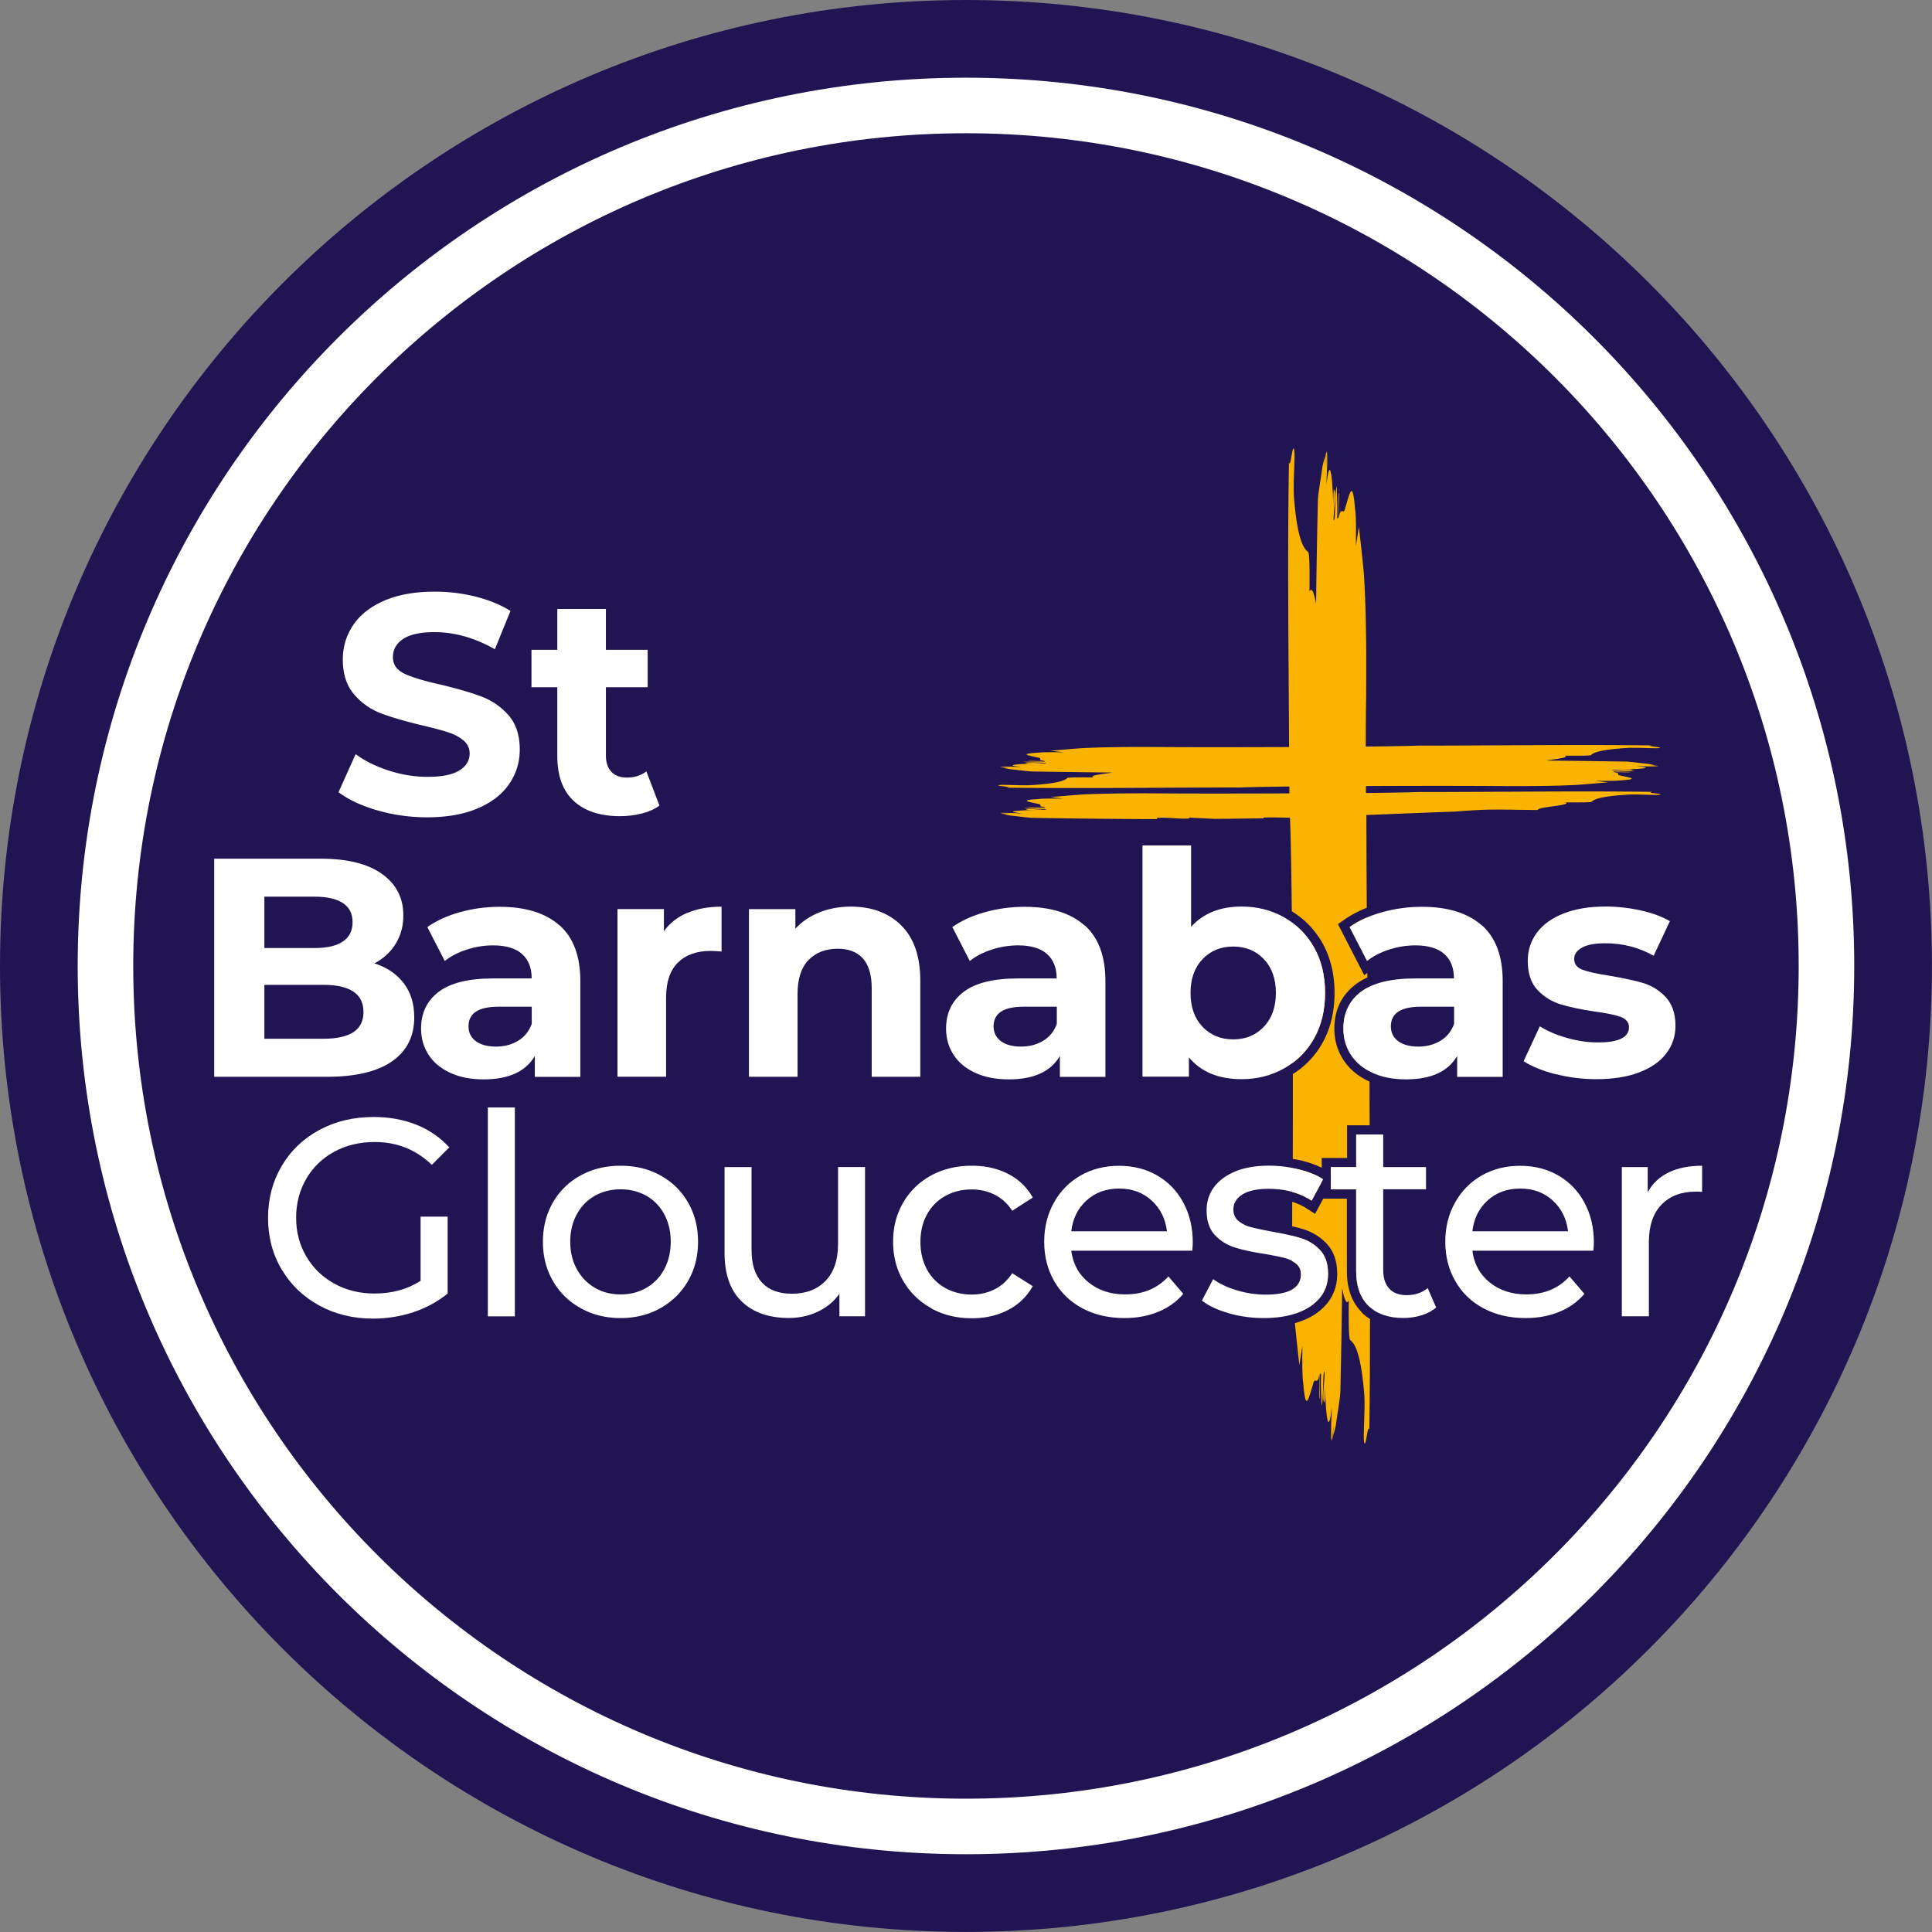 <?xml version="1.0" encoding="UTF-8"?>
<svg data-bbox="0 0 283.46 283.46" viewBox="0 0 283.47 283.47" xmlns="http://www.w3.org/2000/svg" data-type="ugc">
    <rect x="0" y="0" width="283.47" height="283.47" fill="#808080" stroke="none"/>
    <g>
        <path fill="#ffffff" d="M281.44 141.73c0 77.154-62.546 139.7-139.7 139.7S2.04 218.884 2.04 141.73 64.586 2.03 141.74 2.03s139.7 62.546 139.7 139.7z"/>
        <path d="M141.73 0C63.46 0 0 63.46 0 141.73s63.46 141.73 141.73 141.73S283.46 220 283.46 141.73 220.01 0 141.73 0Zm0 272.06c-71.98 0-130.33-58.35-130.33-130.33S69.75 11.4 141.73 11.4s130.33 58.35 130.33 130.33-58.35 130.33-130.33 130.33Z" fill="#211452"/>
        <path fill="#211452" d="M263.91 141.73c0 67.478-54.702 122.18-122.18 122.18-67.478 0-122.18-54.702-122.18-122.18 0-67.478 54.702-122.18 122.18-122.18 67.478 0 122.18 54.702 122.18 122.18z"/>
        <path d="M193.9 173.48v-.6c-.9-.54-2.01-.98-3.35-1.3-.3-.07-.61-.11-.91-.17 0 1.34-.02 2.51-.03 3.48 1.02.29 1.97.71 2.85 1.27l1.45-2.68Z" fill="#fab400"/>
        <path d="M192.82 152.34c1.07-1.9 1.6-4.12 1.6-6.65s-.53-4.75-1.6-6.65c-.84-1.5-1.95-2.73-3.29-3.7.07 6.41.11 13.81.13 20.63 1.29-.96 2.35-2.16 3.17-3.62Z" fill="#fab400"/>
        <path d="M194.85 186.9c0-1.49-.39-2.64-1.16-3.47-.77-.83-1.7-1.41-2.79-1.75-.39-.12-.84-.24-1.31-.36 0 1.25.02 2.5.04 3.75.19.11.39.21.55.35.47.39.7.91.7 1.57 0 .93-.39 1.63-1.15 2.12.04 1.29.1 2.51.17 3.64.9-.28 1.72-.64 2.41-1.12 1.69-1.17 2.54-2.75 2.54-4.73Z" fill="#fab400"/>
        <path d="M199.85 192.58c-1.48-1.44-2.23-3.48-2.23-6.05v-10.66h-3.46l-.51.94-.7 1.29-1.24-.8c-.65-.42-1.36-.73-2.11-.97v.19c0 1.09-.01 2.24-.01 3.4.64.15 1.22.3 1.72.46 1.31.42 2.44 1.13 3.37 2.12 1.01 1.08 1.52 2.56 1.52 4.4 0 2.45-1.05 4.41-3.13 5.85-.88.61-1.92 1.06-3.08 1.39.2 2.04.43 4.11.66 6.17.15-1.02.29-1.98.44-2.8-.02 2.24-.04 4.49.12 5.36.38 4.78.83 2.07 1.44.24.26-1.32.67.47.95-1.61 0 1.5-.02 2.24-.04 3.74.26.17-.13-4.61.28-3.57-.1 1.44.05 3.06.05 4.54.35-.52.13-5.18.46-4.95.08.8-.46 4.21-.04 4.49.08.05.1-1.44.1-2.19.13 4.61.53 7.15.99 2.94 0 1.46-.19 3.52-.14 5.06.02-.77.1-2.1.11-2.81 0 .88-.02 1.75-.02 2.63.05-.14.12-.29.17-.46.05-.66.09-1.31.1-2 0 .58 0 1.16-.02 1.74.14-.44.27-.94.39-1.49.27-2.07.67-4.06.68-5.18.11-4.98.2-9.98.26-14.97.28 1.43.58 2.51.97 1.81-.02 2.24-.05 5.61.2 5.79.76.52 1.63 2.24 2.09 8.21.11 2.34-.21 5.91-.05 6.73.25 1.3.54-3.02.77-1.72.09-5.49.1-10.9.1-16.31-.44-.27-.84-.58-1.21-.94Z" fill="#fab400"/>
        <path d="M242.3 116.18c-11.54-.14-22.65.03-34.27.03-1.09.05-3.93.1-7.61.14v-1.02c7.78-.04 15.75-.03 19.07 0h.62c3.74.03 8.28 0 11.44-.18 1.45-.11 2.92-.24 4.39-.36-.68-.07-1.31-.15-1.87-.22 1.49 0 2.99.02 3.56-.06 3.18-.19 1.38-.42.15-.72-.88-.14.31-.34-1.07-.47.99 0 1.49 0 2.49.02.12-.13-3.07.06-2.38-.15.96.05 2.03-.03 3.02-.02-.35-.17-3.45-.06-3.3-.24.54-.04 2.8.23 2.99.02.04-.05-.96-.05-1.46-.05 3.07-.06 4.76-.26 1.96-.49.97 0 2.34.09 3.37.06-.51 0-1.39-.05-1.87-.05h1.75c-.09-.03-.19-.05-.31-.09-.44-.03-.87-.05-1.33-.05h1.17c-.29-.07-.62-.14-.99-.2-1.38-.14-2.71-.34-3.45-.34-3.84-.06-7.7-.11-11.55-.15 1.43-.23 3.5-.42 2.79-.71 1.49 0 3.74.03 3.85-.1.35-.38 1.49-.82 5.47-1.05 1.55-.05 3.94.11 4.48.03.87-.12-2.01-.26-1.15-.39-11.54-.14-22.65.03-34.27.03-1.09.05-3.93.1-7.6.14 0-3.16.03-5.77.06-7.52v-.93c.05-5.61-.02-12.44-.36-17.19-.21-2.18-.46-4.4-.71-6.61-.15 1.02-.29 1.98-.44 2.8.02-2.24.04-4.49-.12-5.36-.38-4.78-.83-2.07-1.44-.24-.26 1.32-.67-.47-.95 1.61 0-1.5.02-2.24.04-3.74-.26-.17.13 4.61-.28 3.57.1-1.44-.05-3.06-.05-4.54-.35.52-.13 5.18-.46 4.95-.08-.8.46-4.21.04-4.49-.08-.05-.1 1.44-.1 2.19-.13-4.61-.53-7.15-.99-2.94 0-1.46.19-3.52.14-5.06-.02.77-.1 2.1-.11 2.81 0-.88.02-1.75.02-2.63-.05.14-.12.29-.17.46-.05.66-.09 1.31-.1 2 0-.58 0-1.16.02-1.74-.14.44-.27.94-.39 1.49-.27 2.07-.67 4.06-.68 5.18-.11 4.98-.2 9.98-.26 14.97-.28-1.43-.58-2.51-.97-1.81.02-2.24.05-5.61-.2-5.79-.76-.52-1.63-2.24-2.09-8.21-.11-2.34.21-5.91.05-6.73-.25-1.3-.54 3.02-.77 1.72-.23 14.13-.05 27.82.02 41.85-7.63.03-15.33.03-18.59 0h-.62c-3.74-.03-8.28 0-11.44.18-1.45.11-2.92.24-4.39.36.68.07 1.31.15 1.87.22-1.49 0-2.99-.02-3.56.06-3.18.19-1.38.42-.15.72.88.14-.31.34 1.07.47-.99 0-1.49 0-2.49-.02-.12.13 3.07-.06 2.38.15-.96-.05-2.03.03-3.02.02.35.17 3.45.06 3.3.24-.54.04-2.8-.23-2.99-.02-.04.05.96.05 1.46.05-3.07.06-4.76.26-1.96.49-.97 0-2.34-.09-3.37-.06.51 0 1.39.05 1.87.05h-1.75c.09.03.19.05.31.09.44.03.87.05 1.33.05h-1.17c.29.07.62.14.99.2 1.38.14 2.71.34 3.45.34 3.84.06 7.7.11 11.55.15-1.43.23-3.5.42-2.79.71-1.49 0-3.74-.03-3.85.1-.35.38-1.49.82-5.47 1.05-1.55.05-3.94-.11-4.48-.03-.87.12 2.01.26 1.15.39 11.54.14 22.65-.03 34.27-.03 1.05-.05 3.69-.1 7.13-.14v1.01c-7.63.03-15.35.03-18.6 0h-.62c-3.74-.03-8.28 0-11.44.18-1.45.11-2.92.24-4.39.36.68.07 1.31.15 1.87.22-1.49 0-2.99-.02-3.56.06-3.18.19-1.38.42-.15.72.88.14-.31.34 1.07.47-.99 0-1.49 0-2.49-.02-.12.13 3.07-.06 2.38.15-.96-.05-2.03.03-3.02.02.35.17 3.45.06 3.3.24-.54.04-2.8-.23-2.99-.02-.04.05.96.05 1.46.05-3.07.06-4.76.26-1.96.49-.97 0-2.34-.09-3.37-.06.51 0 1.39.05 1.87.05h-1.75c.09.03.19.05.31.09.44.03.87.05 1.33.05h-1.17c.29.07.62.14.99.2 1.38.14 2.71.34 3.45.34 6.03.1 12.09.17 18.11.18 0-.08-.31-.16.19-.19 1.57-.07 2.83.19 4.41.11.04-.05.07-.08.11-.13 1.22.05 2.49.13 3.78.18 2.39-.02 4.76-.05 7.12-.09-.06-.05-.09-.09.15-.11.97-.04 2.31 0 3.7.03.11 2.38.2 7.49.27 13.73 1.87 1.15 3.4 2.71 4.5 4.67 1.18 2.1 1.77 4.56 1.77 7.32s-.6 5.22-1.77 7.32a12.637 12.637 0 0 1-4.35 4.57c0 4.67 0 8.99-.01 12.45.41.07.82.13 1.23.23 1.14.28 2.15.64 3.02 1.07v-1.44h3.72v-4.79h3.31c0-2.14-.02-4.27-.02-6.43l-.09-.03c-1.62-.75-2.88-1.81-3.75-3.15-.87-1.35-1.32-2.89-1.32-4.58 0-2.72 1.05-4.9 3.12-6.48.51-.39 1.08-.72 1.72-1.01v-.7l-.45.36-.76-1.47-2.56-4.98-.54-1.05.97-.68c.96-.67 2.06-1.24 3.26-1.72-.03-4.56-.05-9.25-.06-13.61 4.17-.16 8.45-.34 12.95-.5 1.61-.12 3.22-.24 4.77-.28 2.3-.05 5.23.04 7.47.05-.35-.45 5.12-.67 4.03-1.12 1.49 0 3.74.03 3.85-.1.35-.38 1.49-.82 5.47-1.05 1.55-.05 3.94.11 4.48.03.84-.13-2.03-.27-1.18-.39Z" fill="#fab400"/>
        <path d="M195.26 173.82v.69h3.72v12.02c0 2.2.61 3.9 1.82 5.08.08.08.17.13.26.2-.02-8.42-.08-16.84-.11-25.35h-1.96v4.79h-3.72v.88l.68.44-.6 1.1-.08.15Z" fill="#fab400"/>
        <path d="M197.12 150.9c0 1.43.37 2.71 1.1 3.84.63.97 1.52 1.75 2.63 2.36-.09-2.41-.17-6.81-.24-12.17-.32.18-.63.36-.91.57-1.72 1.31-2.58 3.11-2.58 5.39Z" fill="#fab400"/>
        <path d="M200.57 140.94c-.02-2.03-.04-4.15-.05-6.31-.91.39-1.74.84-2.49 1.37l2.54 4.94Z" fill="#fab400"/>
        <path fill="none" d="M244.31 64.71v148.18h-98.56V64.71h98.56z"/>
        <path d="M55.36 118.9c-2.36-.69-4.26-1.58-5.69-2.67l2.51-5.58c1.37 1.01 3 1.81 4.89 2.42 1.89.61 3.78.91 5.67.91 2.1 0 3.66-.31 4.66-.94 1.01-.62 1.51-1.46 1.51-2.49 0-.76-.3-1.39-.89-1.9-.59-.5-1.36-.91-2.29-1.21-.93-.3-2.19-.64-3.77-1.01-2.44-.58-4.44-1.16-5.99-1.74a9.754 9.754 0 0 1-4-2.79c-1.11-1.28-1.67-2.99-1.67-5.12 0-1.86.5-3.54 1.51-5.05 1.01-1.51 2.52-2.7 4.55-3.59 2.03-.88 4.5-1.33 7.43-1.33 2.04 0 4.04.24 5.99.73 1.95.49 3.66 1.19 5.12 2.1l-2.29 5.62c-2.96-1.68-5.91-2.51-8.87-2.51-2.07 0-3.6.34-4.6 1.01-.99.67-1.49 1.55-1.49 2.65s.57 1.91 1.71 2.45c1.14.53 2.89 1.06 5.24 1.58 2.44.58 4.43 1.16 5.99 1.74 1.55.58 2.89 1.49 4 2.74 1.11 1.25 1.67 2.94 1.67 5.07 0 1.83-.51 3.5-1.53 5.01-1.02 1.51-2.55 2.71-4.6 3.59-2.04.88-4.53 1.33-7.45 1.33-2.53 0-4.98-.34-7.34-1.03Z" fill="#ffffff"/>
        <path d="M96.76 118.19c-.7.52-1.56.91-2.58 1.17-1.02.26-2.1.39-3.22.39-2.93 0-5.19-.75-6.79-2.24-1.6-1.49-2.4-3.69-2.4-6.58v-10.1h-3.79v-5.49h3.79v-5.99h7.13v5.99h6.13v5.49H88.9v10.01c0 1.04.27 1.84.8 2.4.53.56 1.29.85 2.26.85 1.13 0 2.09-.3 2.88-.91l1.92 5.03Z" fill="#ffffff"/>
        <path d="M59.23 144.25c1.04 1.36 1.55 3.03 1.55 5.01 0 2.8-1.09 4.96-3.27 6.47-2.18 1.51-5.36 2.26-9.53 2.26H31.43v-32h15.64c3.9 0 6.9.75 8.98 2.24 2.09 1.49 3.13 3.52 3.13 6.08 0 1.55-.37 2.94-1.12 4.16-.75 1.22-1.79 2.18-3.13 2.88 1.83.58 3.26 1.55 4.3 2.9Zm-20.44-12.69v7.54h7.36c1.83 0 3.22-.32 4.16-.96.94-.64 1.42-1.58 1.42-2.83s-.47-2.19-1.42-2.81c-.95-.62-2.33-.94-4.16-.94h-7.36Zm13.05 19.89c.99-.64 1.49-1.63 1.49-2.97 0-2.65-1.97-3.98-5.9-3.98h-8.64v7.91h8.64c1.95 0 3.42-.32 4.41-.96Z" fill="#ffffff"/>
        <path d="M82.09 135.75c2.04 1.81 3.06 4.55 3.06 8.21V158h-6.68v-3.06c-1.34 2.29-3.84 3.43-7.5 3.43-1.89 0-3.53-.32-4.91-.96-1.39-.64-2.45-1.52-3.18-2.65s-1.1-2.41-1.1-3.84c0-2.29.86-4.08 2.58-5.39 1.72-1.31 4.38-1.97 7.98-1.97h5.67c0-1.55-.47-2.75-1.42-3.59-.95-.84-2.36-1.26-4.25-1.26-1.31 0-2.6.21-3.86.62-1.27.41-2.34.97-3.22 1.67l-2.56-4.98c1.34-.94 2.95-1.68 4.82-2.19 1.87-.52 3.8-.78 5.78-.78 3.81 0 6.74.91 8.78 2.72Zm-6.08 16.96c.94-.56 1.62-1.39 2.01-2.49v-2.51h-4.89c-2.93 0-4.39.96-4.39 2.88 0 .91.36 1.64 1.07 2.17.72.53 1.7.8 2.95.8s2.3-.28 3.25-.85Z" fill="#ffffff"/>
        <path d="M100.86 133.94c1.45-.61 3.12-.91 5.01-.91v6.58c-.79-.06-1.33-.09-1.6-.09-2.04 0-3.64.57-4.8 1.71-1.16 1.14-1.74 2.86-1.74 5.14v11.61H90.6v-24.6h6.81v3.25c.85-1.19 2-2.09 3.45-2.7Z" fill="#ffffff"/>
        <path d="M132.22 135.77c1.87 1.83 2.81 4.54 2.81 8.14v14.08h-7.13v-12.98c0-1.95-.43-3.41-1.28-4.37-.85-.96-2.09-1.44-3.7-1.44-1.8 0-3.23.56-4.3 1.67-1.07 1.11-1.6 2.77-1.6 4.96v12.16h-7.13v-24.6h6.81v2.88c.94-1.04 2.12-1.84 3.52-2.4 1.4-.56 2.94-.85 4.62-.85 3.05 0 5.51.91 7.38 2.74Z" fill="#ffffff"/>
        <path d="M159.13 135.75c2.04 1.81 3.06 4.55 3.06 8.21V158h-6.68v-3.06c-1.34 2.29-3.84 3.43-7.5 3.43-1.89 0-3.53-.32-4.92-.96-1.39-.64-2.45-1.52-3.18-2.65s-1.1-2.41-1.1-3.84c0-2.29.86-4.08 2.58-5.39 1.72-1.31 4.38-1.97 7.98-1.97h5.67c0-1.55-.47-2.75-1.42-3.59-.95-.84-2.36-1.26-4.25-1.26-1.31 0-2.6.21-3.86.62-1.27.41-2.34.97-3.22 1.67l-2.56-4.98c1.34-.94 2.95-1.68 4.82-2.19 1.87-.52 3.8-.78 5.78-.78 3.81 0 6.74.91 8.78 2.72Zm-6.08 16.96c.94-.56 1.62-1.39 2.01-2.49v-2.51h-4.89c-2.93 0-4.39.96-4.39 2.88 0 .91.36 1.64 1.07 2.17.72.53 1.7.8 2.95.8s2.3-.28 3.25-.85Z" fill="#ffffff"/>
        <path d="M188.41 134.6c1.87 1.05 3.34 2.53 4.41 4.43 1.07 1.91 1.6 4.12 1.6 6.65s-.53 4.75-1.6 6.65c-1.07 1.9-2.54 3.38-4.41 4.43s-3.95 1.58-6.24 1.58c-3.38 0-5.96-1.07-7.73-3.2v2.83h-6.81v-33.92h7.13v11.93c1.8-1.98 4.27-2.97 7.41-2.97 2.29 0 4.37.53 6.24 1.58Zm-2.97 16.05c1.17-1.23 1.76-2.89 1.76-4.96s-.59-3.73-1.76-4.96-2.67-1.85-4.5-1.85-3.33.62-4.5 1.85-1.76 2.89-1.76 4.96.59 3.73 1.76 4.96 2.67 1.85 4.5 1.85 3.33-.62 4.5-1.85Z" fill="#ffffff"/>
        <path d="M217.42 135.75c2.04 1.81 3.06 4.55 3.06 8.21V158h-6.68v-3.06c-1.34 2.29-3.84 3.43-7.5 3.43-1.89 0-3.53-.32-4.92-.96-1.39-.64-2.45-1.52-3.18-2.65s-1.1-2.41-1.1-3.84c0-2.29.86-4.08 2.58-5.39 1.72-1.31 4.38-1.97 7.98-1.97h5.67c0-1.55-.47-2.75-1.42-3.59-.95-.84-2.36-1.26-4.25-1.26-1.31 0-2.6.21-3.86.62-1.27.41-2.34.97-3.22 1.67l-2.56-4.98c1.34-.94 2.95-1.68 4.82-2.19 1.87-.52 3.8-.78 5.78-.78 3.81 0 6.74.91 8.78 2.72Zm-6.08 16.96c.94-.56 1.62-1.39 2.01-2.49v-2.51h-4.89c-2.93 0-4.39.96-4.39 2.88 0 .91.36 1.64 1.07 2.17.72.53 1.7.8 2.95.8s2.3-.28 3.25-.85Z" fill="#ffffff"/>
        <path d="M228.21 157.6c-1.95-.5-3.51-1.14-4.66-1.9l2.38-5.12c1.1.7 2.42 1.27 3.98 1.71 1.55.44 3.08.66 4.57.66 3.02 0 4.53-.75 4.53-2.24 0-.7-.41-1.2-1.23-1.51-.82-.3-2.09-.56-3.79-.78-2.01-.3-3.67-.65-4.98-1.05-1.31-.4-2.45-1.1-3.41-2.1-.96-1.01-1.44-2.44-1.44-4.3 0-1.55.45-2.93 1.35-4.14.9-1.2 2.21-2.14 3.93-2.81 1.72-.67 3.76-1.01 6.1-1.01 1.74 0 3.47.19 5.19.57 1.72.38 3.15.91 4.28 1.58l-2.38 5.07c-2.17-1.22-4.53-1.83-7.09-1.83-1.52 0-2.67.21-3.43.64-.76.43-1.14.98-1.14 1.65 0 .76.41 1.3 1.23 1.6.82.31 2.13.59 3.93.87 2.01.34 3.66.69 4.94 1.07 1.28.38 2.39 1.07 3.34 2.08.94 1.01 1.42 2.41 1.42 4.21 0 1.52-.46 2.88-1.37 4.07-.91 1.19-2.25 2.11-4 2.77-1.75.66-3.83.98-6.24.98-2.04 0-4.04-.25-5.99-.75Z" fill="#ffffff"/>
        <path d="M61.71 178.51h3.97v11.28c-1.43 1.18-3.1 2.09-5 2.73-1.9.63-3.88.95-5.95.95-2.92 0-5.55-.64-7.89-1.92-2.34-1.28-4.18-3.04-5.51-5.29-1.34-2.24-2-4.77-2-7.58s.67-5.34 2-7.6 3.18-4.02 5.53-5.29c2.35-1.27 5-1.9 7.95-1.9 2.31 0 4.41.38 6.3 1.14 1.89.76 3.49 1.87 4.81 3.32l-2.56 2.56c-2.31-2.23-5.11-3.35-8.38-3.35-2.2 0-4.18.47-5.93 1.42s-3.12 2.27-4.11 3.97c-.99 1.69-1.49 3.6-1.49 5.72s.5 3.99 1.49 5.68c.99 1.69 2.36 3.02 4.11 3.99 1.75.96 3.71 1.45 5.89 1.45 2.59 0 4.85-.62 6.77-1.86v-9.42Z" fill="#ffffff"/>
        <path d="M71.58 162.49h3.96v30.65h-3.96v-30.65Z" fill="#ffffff"/>
        <path d="M85.2 191.94c-1.73-.96-3.09-2.29-4.07-3.99-.98-1.69-1.47-3.61-1.47-5.76s.49-4.07 1.47-5.76a10.36 10.36 0 0 1 4.07-3.97c1.73-.95 3.69-1.42 5.86-1.42s4.12.47 5.84 1.42c1.72.95 3.07 2.27 4.05 3.97.98 1.69 1.47 3.61 1.47 5.76s-.49 4.07-1.47 5.76c-.98 1.69-2.33 3.02-4.05 3.99-1.72.96-3.67 1.45-5.84 1.45s-4.13-.48-5.86-1.45Zm9.64-2.99a6.758 6.758 0 0 0 2.62-2.73c.63-1.17.95-2.51.95-4.03s-.32-2.86-.95-4.03a6.771 6.771 0 0 0-2.62-2.71c-1.12-.63-2.38-.95-3.78-.95s-2.66.32-3.78.95c-1.12.63-2 1.53-2.64 2.71-.65 1.17-.97 2.51-.97 4.03s.32 2.86.97 4.03c.65 1.17 1.53 2.08 2.64 2.73 1.12.65 2.37.97 3.78.97s2.66-.32 3.78-.97Z" fill="#ffffff"/>
        <path d="M126.92 171.24v21.89h-3.76v-3.3c-.8 1.13-1.85 2-3.16 2.62-1.31.62-2.73.93-4.27.93-2.92 0-5.22-.81-6.9-2.42-1.68-1.61-2.52-3.99-2.52-7.12v-12.6h3.96v12.14c0 2.12.51 3.72 1.53 4.81 1.02 1.09 2.48 1.63 4.38 1.63 2.09 0 3.74-.63 4.96-1.9 1.21-1.27 1.82-3.06 1.82-5.37v-11.32h3.96Z" fill="#ffffff"/>
        <path d="M136.64 191.94c-1.75-.96-3.12-2.29-4.11-3.99-.99-1.69-1.49-3.61-1.49-5.76s.5-4.07 1.49-5.76c.99-1.69 2.36-3.02 4.11-3.97 1.75-.95 3.74-1.42 5.97-1.42 1.98 0 3.75.4 5.31 1.2a8.57 8.57 0 0 1 3.61 3.47l-3.01 1.94c-.69-1.05-1.54-1.83-2.56-2.35s-2.15-.78-3.39-.78c-1.43 0-2.72.32-3.86.95a6.748 6.748 0 0 0-2.69 2.71c-.65 1.17-.97 2.51-.97 4.03s.32 2.9.97 4.07a6.81 6.81 0 0 0 2.69 2.71c1.14.63 2.43.95 3.86.95 1.24 0 2.37-.26 3.39-.78s1.87-1.31 2.56-2.35l3.01 1.9a8.676 8.676 0 0 1-3.61 3.49c-1.56.81-3.33 1.22-5.31 1.22-2.23 0-4.22-.48-5.97-1.45Z" fill="#ffffff"/>
        <path d="M174.94 183.51h-17.76c.25 1.93 1.09 3.48 2.54 4.65 1.45 1.17 3.24 1.76 5.39 1.76 2.62 0 4.72-.88 6.32-2.64l2.19 2.56c-.99 1.16-2.22 2.04-3.7 2.64-1.47.61-3.12.91-4.94.91-2.31 0-4.36-.47-6.15-1.42s-3.17-2.28-4.15-3.99c-.98-1.71-1.47-3.63-1.47-5.78s.47-4.03 1.42-5.74 2.26-3.04 3.92-3.99 3.55-1.42 5.64-1.42 3.96.47 5.6 1.42c1.64.95 2.92 2.28 3.84 3.99.92 1.71 1.38 3.66 1.38 5.87 0 .3-.03.7-.08 1.2Zm-15.51-7.39c-1.28 1.16-2.03 2.67-2.25 4.54h14.04c-.22-1.84-.97-3.35-2.25-4.52-1.28-1.17-2.87-1.75-4.77-1.75s-3.49.58-4.77 1.73Z" fill="#ffffff"/>
        <path d="M180.23 192.66c-1.65-.48-2.95-1.09-3.88-1.84l1.65-3.14c.96.69 2.13 1.24 3.51 1.65s2.77.62 4.17.62c3.47 0 5.2-.99 5.2-2.97 0-.66-.23-1.18-.7-1.57-.47-.39-1.05-.67-1.76-.85-.7-.18-1.7-.38-2.99-.6-1.76-.27-3.2-.59-4.32-.95a6.596 6.596 0 0 1-2.87-1.82c-.8-.85-1.2-2.05-1.2-3.59 0-1.98.83-3.57 2.48-4.77 1.65-1.2 3.87-1.8 6.65-1.8 1.46 0 2.92.18 4.38.54 1.46.36 2.66.84 3.59 1.45l-1.69 3.14c-1.79-1.16-3.9-1.73-6.32-1.73-1.68 0-2.96.28-3.84.83-.88.55-1.32 1.28-1.32 2.19 0 .72.25 1.28.74 1.69.5.41 1.11.72 1.84.91.73.19 1.75.41 3.08.66 1.76.3 3.19.63 4.28.97 1.09.34 2.02.93 2.79 1.75.77.83 1.16 1.98 1.16 3.47 0 1.98-.85 3.56-2.54 4.73-1.69 1.17-4 1.76-6.92 1.76-1.79 0-3.51-.24-5.16-.72Z" fill="#ffffff"/>
        <path d="M210.71 191.85c-.58.5-1.29.87-2.15 1.14-.85.26-1.73.39-2.64.39-2.2 0-3.91-.59-5.12-1.78-1.21-1.18-1.82-2.88-1.82-5.08V174.5h-3.72v-3.26h3.72v-4.79h3.97v4.79h6.28v3.26h-6.28v11.85c0 1.18.3 2.09.89 2.73.59.63 1.44.95 2.54.95 1.21 0 2.24-.34 3.1-1.03l1.24 2.85Z" fill="#ffffff"/>
        <path d="M233.79 183.51h-17.76c.25 1.93 1.09 3.48 2.54 4.65 1.45 1.17 3.24 1.76 5.39 1.76 2.62 0 4.72-.88 6.32-2.64l2.19 2.56c-.99 1.16-2.22 2.04-3.7 2.64-1.47.61-3.12.91-4.94.91-2.31 0-4.36-.47-6.15-1.42s-3.17-2.28-4.15-3.99c-.98-1.71-1.47-3.63-1.47-5.78s.47-4.03 1.42-5.74 2.26-3.04 3.92-3.99c1.67-.95 3.55-1.42 5.64-1.42s3.96.47 5.6 1.42c1.64.95 2.92 2.28 3.84 3.99.92 1.71 1.38 3.66 1.38 5.87 0 .3-.03.7-.08 1.2Zm-15.51-7.39c-1.28 1.16-2.03 2.67-2.25 4.54h14.04c-.22-1.84-.97-3.35-2.25-4.52-1.28-1.17-2.87-1.75-4.77-1.75s-3.49.58-4.77 1.73Z" fill="#ffffff"/>
        <path d="M244.82 172.03c1.35-.66 2.99-.99 4.92-.99v3.84c-.22-.03-.52-.04-.91-.04-2.15 0-3.83.64-5.06 1.92-1.23 1.28-1.84 3.1-1.84 5.47v10.9h-3.97v-21.89h3.8v3.68c.69-1.27 1.71-2.23 3.06-2.89Z" fill="#ffffff"/>
    </g>
</svg>
